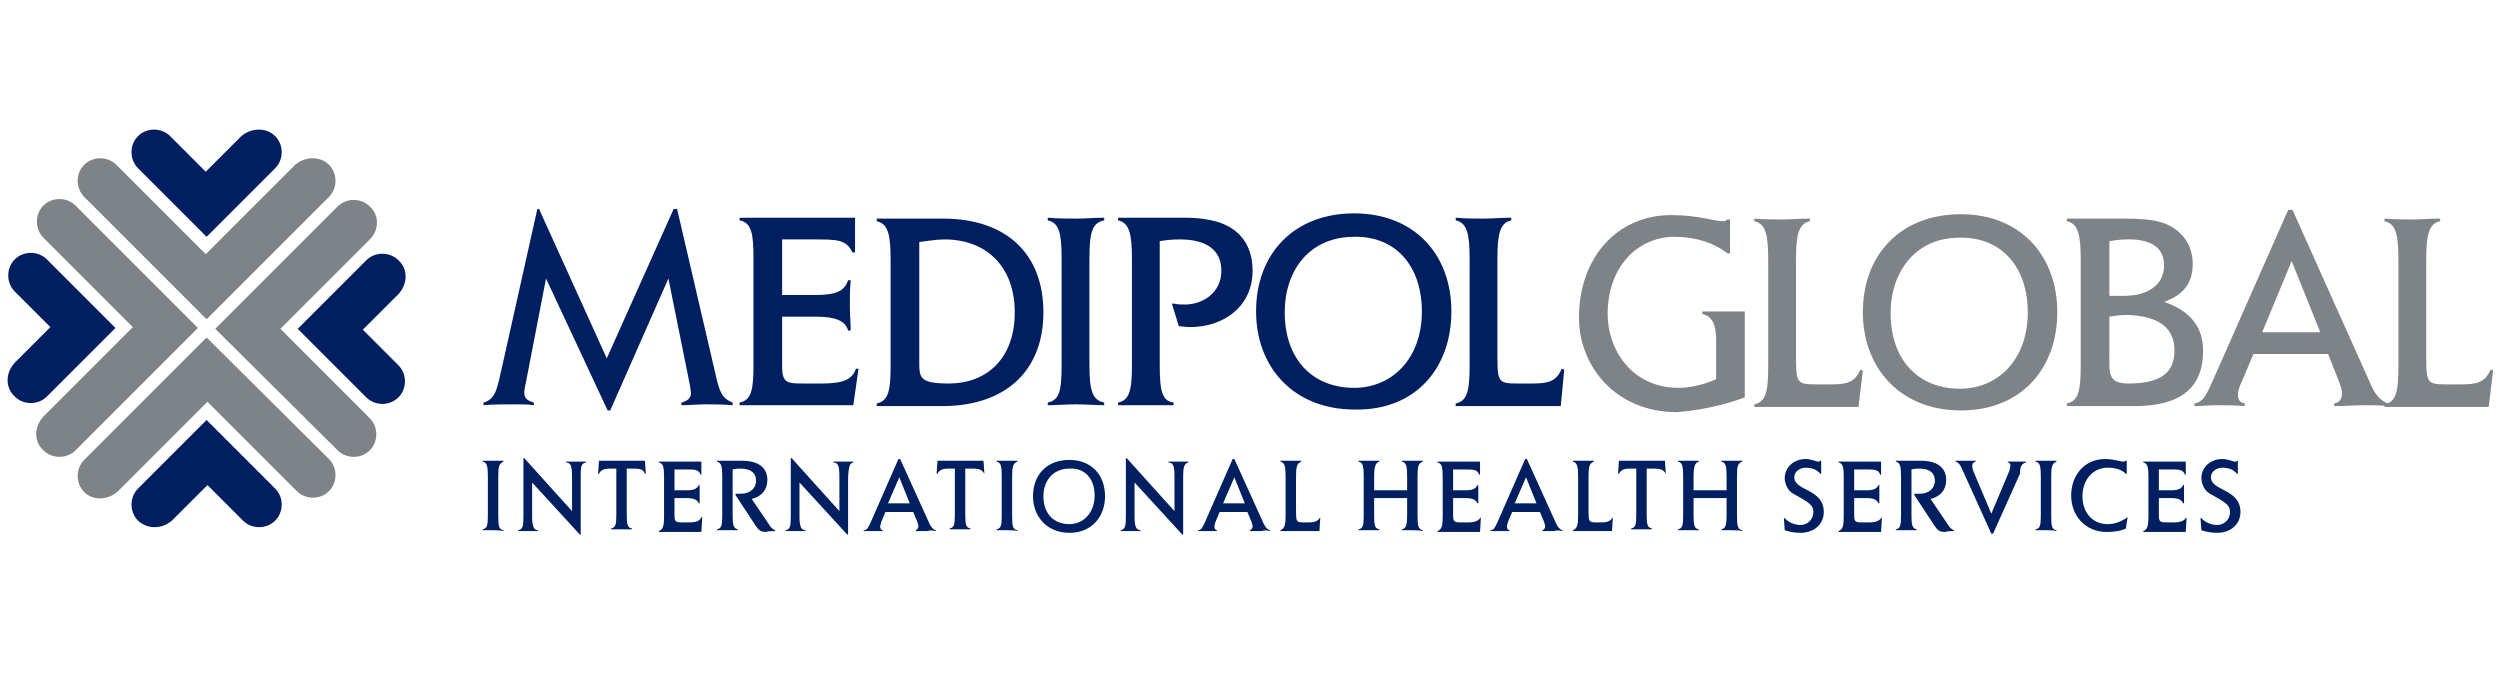 <svg xmlns="http://www.w3.org/2000/svg" xmlns:xlink="http://www.w3.org/1999/xlink" width="121px" height="33px" viewBox="0 0 121 33"><title>03</title><g id="03" stroke="none" stroke-width="1" fill="none" fill-rule="evenodd"><g transform="translate(0, 6)" fill-rule="nonzero" id="Group"><g><path d="M120.664,11.932 L120.538,11.89 C120.286,12.52 119.866,12.604 119.109,12.604 L118.395,12.604 C117.387,12.604 117.429,12.52 117.429,10.84 L117.429,6.596 C117.429,5.336 117.555,4.832 118.101,4.706 L118.101,4.58 C117.639,4.58 117.135,4.622 116.757,4.622 C116.378,4.622 115.874,4.622 115.412,4.58 L115.412,4.706 C115.958,4.832 116.084,5.336 116.084,6.596 L116.084,11.68 C116.084,12.898 116,13.444 115.412,13.57 L115.412,13.697 L120.454,13.697 L120.664,11.932 Z M112.303,10.083 L109.488,10.083 L110.917,6.638 L112.303,10.083 Z M115.58,13.655 L115.58,13.528 C115.244,13.402 114.992,13.15 114.782,12.688 L110.959,4.159 L110.749,4.159 L107.093,12.436 C106.799,13.066 106.673,13.444 106.211,13.528 L106.211,13.655 C106.589,13.655 106.925,13.613 107.303,13.613 C107.724,13.613 108.186,13.613 108.648,13.655 L108.648,13.528 C108.396,13.486 108.312,13.318 108.312,13.108 C108.312,12.94 108.396,12.688 108.48,12.52 L109.068,11.134 L112.681,11.134 L113.227,12.52 C113.269,12.646 113.353,12.856 113.353,13.024 C113.353,13.318 113.227,13.486 112.975,13.528 L112.975,13.655 C113.438,13.655 113.984,13.613 114.488,13.613 C114.824,13.613 115.244,13.613 115.58,13.655 M105.245,10.966 C105.245,12.1 104.489,12.562 103.018,12.562 C102.01,12.562 102.094,12.058 102.094,11.134 L102.094,9.327 C102.346,9.285 102.64,9.243 102.934,9.243 C104.489,9.285 105.245,9.873 105.245,10.966 M104.741,6.848 C104.741,7.857 103.858,8.319 102.808,8.319 C102.598,8.319 102.304,8.319 102.094,8.319 L102.094,5.672 C102.346,5.63 102.682,5.588 102.85,5.588 C104.026,5.546 104.741,5.924 104.741,6.848 M106.631,10.966 C106.631,9.831 106.001,9.033 104.741,8.613 C105.665,8.277 106.127,7.731 106.127,6.764 C106.127,5.798 105.539,5.042 104.573,4.748 C104.11,4.622 103.522,4.58 102.85,4.58 L100.035,4.58 L100.035,4.706 C100.581,4.832 100.707,5.336 100.707,6.596 L100.707,11.68 C100.707,12.982 100.581,13.402 100.035,13.528 L100.035,13.655 L103.312,13.655 C105.539,13.655 106.631,12.772 106.631,10.966 M98.144,9.117 C98.144,11.428 96.674,12.814 94.867,12.814 C92.851,12.814 91.506,11.428 91.506,9.159 C91.506,7.142 92.725,5.504 94.825,5.504 C96.926,5.462 98.144,6.974 98.144,9.117 M99.573,9.117 C99.573,6.344 97.766,4.369 94.909,4.369 C92.01,4.369 90.162,6.302 90.162,9.117 C90.162,11.764 91.926,13.865 94.909,13.865 C97.892,13.865 99.573,11.764 99.573,9.117 M90.162,11.932 L90.036,11.89 C89.784,12.52 89.364,12.604 88.607,12.604 L87.893,12.604 C86.885,12.604 86.927,12.52 86.927,10.84 L86.927,6.596 C86.927,5.336 87.053,4.832 87.599,4.706 L87.599,4.58 C87.137,4.58 86.633,4.622 86.255,4.622 C85.876,4.622 85.372,4.622 84.91,4.58 L84.91,4.706 C85.456,4.832 85.582,5.336 85.582,6.596 L85.582,11.68 C85.582,12.898 85.498,13.444 84.91,13.57 L84.91,13.697 L89.952,13.697 L90.162,11.932 Z M84.448,13.234 L84.448,9.075 L82.389,9.075 L82.389,9.201 C82.851,9.285 83.061,9.705 83.061,10.419 L83.061,12.352 C82.431,12.646 81.717,12.772 81.255,12.772 C78.944,12.772 77.81,10.882 77.81,9.201 C77.81,6.89 79.28,5.462 81.045,5.462 C82.011,5.462 82.893,5.714 83.608,6.26 L83.734,6.26 L83.734,4.622 L83.608,4.622 C83.566,4.664 83.482,4.706 83.398,4.706 C82.935,4.706 82.221,4.411 80.877,4.411 C78.272,4.411 76.423,6.47 76.423,9.369 C76.423,11.764 78.23,13.949 81.171,13.949 C82.179,13.865 83.314,13.655 84.448,13.234" id="Shape" fill="#7D8387"></path><path d="M13.318,0.588 C13.739,1.008 13.739,1.723 13.318,2.143 L9.999,5.462 L6.68,2.143 C6.26,1.723 6.26,1.008 6.68,0.588 C7.1,0.168 7.815,0.168 8.235,0.588 L9.957,2.311 L11.68,0.588 C12.184,0.168 12.898,0.168 13.318,0.588 M0.714,13.192 C1.134,13.613 1.849,13.613 2.269,13.192 L5.588,9.873 L2.269,6.554 C1.849,6.134 1.134,6.134 0.714,6.554 C0.294,6.974 0.294,7.689 0.714,8.109 L2.437,9.831 L0.714,11.554 C0.252,12.058 0.252,12.772 0.714,13.192 M6.68,19.2 C6.26,18.78 6.26,18.066 6.68,17.646 L9.999,14.327 L13.318,17.646 C13.739,18.066 13.739,18.78 13.318,19.2 C12.898,19.62 12.184,19.62 11.764,19.2 L10.041,17.478 L8.319,19.2 C7.815,19.62 7.142,19.62 6.68,19.2 M19.284,6.596 C18.864,6.176 18.15,6.176 17.73,6.596 L14.411,9.915 L17.73,13.234 C18.15,13.655 18.864,13.655 19.284,13.234 C19.705,12.814 19.705,12.1 19.284,11.68 L17.562,9.957 L19.284,8.235 C19.747,7.731 19.747,7.016 19.284,6.596" id="Shape" fill="#001F60"></path><path d="M15.923,1.975 C16.343,2.395 16.343,3.109 15.923,3.529 L9.999,9.453 L4.075,3.529 C3.655,3.109 3.655,2.395 4.075,1.975 C4.495,1.555 5.21,1.555 5.63,1.975 L9.957,6.302 L14.285,1.975 C14.789,1.555 15.503,1.555 15.923,1.975 M2.101,15.797 C2.521,16.217 3.235,16.217 3.655,15.797 L9.579,9.873 L3.655,3.949 C3.235,3.529 2.521,3.529 2.101,3.949 C1.681,4.369 1.681,5.084 2.101,5.504 L6.428,9.831 L2.101,14.159 C1.639,14.663 1.639,15.377 2.101,15.797 M4.075,17.814 C3.655,17.394 3.655,16.68 4.075,16.259 L9.999,10.335 L15.923,16.217 C16.343,16.637 16.343,17.352 15.923,17.772 C15.503,18.192 14.789,18.192 14.369,17.772 L10.041,13.444 L5.714,17.772 C5.21,18.234 4.495,18.234 4.075,17.814 M17.898,3.991 C17.478,3.571 16.764,3.571 16.343,3.991 L10.419,9.915 L16.343,15.797 C16.764,16.217 17.478,16.217 17.898,15.797 C18.318,15.377 18.318,14.663 17.898,14.243 L13.57,9.915 L17.898,5.588 C18.36,5.126 18.36,4.411 17.898,3.991" id="Shape" fill="#7D8387"></path><path d="M75.709,11.89 L75.583,11.848 C75.331,12.478 74.911,12.562 74.155,12.562 L73.44,12.562 C72.432,12.562 72.474,12.478 72.474,10.798 L72.474,6.554 C72.474,5.294 72.6,4.79 73.146,4.664 L73.146,4.537 C72.684,4.537 72.18,4.58 71.802,4.58 C71.424,4.58 70.919,4.58 70.457,4.537 L70.457,4.664 C71.003,4.79 71.13,5.294 71.13,6.554 L71.13,11.638 C71.13,12.856 71.045,13.402 70.457,13.528 L70.457,13.655 L75.541,13.655 L75.709,11.89 Z M68.819,9.075 C68.819,11.386 67.348,12.772 65.542,12.772 C63.525,12.772 62.181,11.386 62.181,9.117 C62.181,7.058 63.399,5.462 65.542,5.462 C67.6,5.42 68.819,6.932 68.819,9.075 M70.247,9.075 C70.247,6.302 68.441,4.327 65.542,4.327 C62.643,4.327 60.794,6.26 60.794,9.075 C60.794,11.722 62.559,13.823 65.584,13.823 C68.567,13.865 70.247,11.764 70.247,9.075 M60.626,7.1 C60.626,5.714 59.828,4.832 58.399,4.622 C57.979,4.537 57.517,4.537 57.139,4.537 L54.114,4.537 L54.114,4.664 C54.66,4.79 54.786,5.294 54.786,6.554 L54.786,11.638 C54.786,12.94 54.66,13.36 54.114,13.486 L54.114,13.613 C54.534,13.613 54.996,13.613 55.416,13.613 C55.752,13.613 56.257,13.613 56.803,13.613 L56.803,13.486 C56.257,13.402 56.131,12.982 56.131,11.638 L56.131,5.672 C56.383,5.63 56.677,5.588 57.097,5.588 C58.441,5.588 59.114,6.134 59.114,7.1 C59.114,8.193 58.189,8.739 57.349,8.739 C57.181,8.739 57.013,8.739 56.845,8.697 L56.719,8.697 L57.055,9.789 C57.181,9.789 57.391,9.831 57.601,9.831 C59.24,9.831 60.626,8.823 60.626,7.1 M53.442,13.613 L53.442,13.486 C52.895,13.36 52.727,12.982 52.727,11.638 L52.727,6.554 C52.727,5.252 52.853,4.79 53.442,4.664 L53.442,4.537 C52.98,4.537 52.517,4.58 52.097,4.58 C51.677,4.58 51.215,4.58 50.711,4.537 L50.711,4.664 C51.257,4.79 51.383,5.252 51.383,6.554 L51.383,11.638 C51.383,12.982 51.257,13.36 50.711,13.486 L50.711,13.613 C51.131,13.613 51.593,13.57 52.097,13.57 C52.559,13.57 53.064,13.613 53.442,13.613 M49.114,9.117 C49.114,11.386 47.728,12.562 45.921,12.562 C44.493,12.562 44.493,12.268 44.493,11.512 L44.493,5.714 C44.871,5.672 45.291,5.588 45.711,5.588 C47.77,5.588 49.114,6.932 49.114,9.117 M50.501,9.117 C50.501,6.344 48.778,4.58 45.627,4.58 L42.434,4.58 L42.434,4.706 C42.98,4.832 43.106,5.336 43.106,6.596 L43.106,11.68 C43.106,12.982 42.98,13.402 42.434,13.528 L42.434,13.655 L45.711,13.655 C48.736,13.613 50.501,11.89 50.501,9.117 M41.552,11.848 L41.426,11.848 C41.258,12.352 40.837,12.562 39.787,12.562 L38.947,12.562 C38.107,12.562 37.855,12.562 37.855,11.722 L37.855,9.327 L39.493,9.327 C40.459,9.327 40.922,9.537 41.048,9.999 L41.174,9.999 C41.174,9.621 41.132,9.201 41.132,8.823 C41.132,8.403 41.132,7.983 41.174,7.562 L41.048,7.562 C40.88,8.067 40.501,8.277 39.493,8.277 L37.855,8.277 L37.855,5.588 L39.409,5.588 C40.501,5.588 40.964,5.588 41.258,6.218 L41.384,6.218 L41.384,4.537 L35.796,4.537 L35.796,4.664 C36.384,4.79 36.468,5.294 36.468,6.554 L36.468,11.596 C36.468,12.856 36.384,13.36 35.796,13.486 L35.796,13.613 L41.3,13.613 L41.552,11.848 Z M35.46,13.613 L35.46,13.486 C34.956,13.276 34.83,13.024 34.619,12.058 L32.771,4.117 L32.603,4.117 L29.368,11.344 L26.091,4.117 L26.007,4.117 L24.242,12.016 C24.032,12.94 23.948,13.318 23.402,13.486 L23.402,13.613 C23.822,13.57 24.368,13.57 24.998,13.57 C25.25,13.57 25.586,13.57 25.839,13.613 L25.839,13.486 C25.544,13.402 25.376,13.276 25.376,13.024 C25.376,12.856 25.418,12.646 25.46,12.478 L26.427,7.478 L29.41,13.865 L29.536,13.865 L32.351,7.478 L33.401,12.688 C33.401,12.772 33.443,12.94 33.443,13.024 C33.443,13.276 33.275,13.402 32.981,13.486 L32.981,13.613 C33.359,13.613 33.779,13.57 34.157,13.57 C34.535,13.57 34.998,13.57 35.46,13.613" id="Shape" fill="#001F60"></path><path d="M108.438,18.78 C108.438,17.646 107.009,17.772 107.009,17.1 C107.009,16.806 107.303,16.637 107.556,16.637 C107.85,16.637 108.102,16.722 108.27,16.932 L108.312,16.932 L108.312,16.301 L108.27,16.301 C108.228,16.343 108.228,16.343 108.186,16.343 C108.06,16.343 107.85,16.217 107.556,16.217 C107.009,16.217 106.547,16.595 106.547,17.142 C106.547,17.436 106.715,17.772 106.967,17.898 C107.724,18.318 107.934,18.444 107.934,18.78 C107.934,19.158 107.64,19.41 107.303,19.41 C107.051,19.41 106.715,19.284 106.547,19.074 L106.505,19.074 L106.547,19.663 C106.799,19.747 107.051,19.789 107.303,19.789 C107.976,19.789 108.438,19.368 108.438,18.78 M105.833,19.032 L105.833,19.032 C105.707,19.2 105.581,19.284 105.203,19.284 L104.909,19.284 C104.615,19.284 104.489,19.284 104.489,18.99 L104.489,18.108 L105.077,18.108 C105.455,18.108 105.581,18.192 105.665,18.36 L105.707,18.36 C105.707,18.234 105.707,18.066 105.707,17.94 C105.707,17.772 105.707,17.604 105.707,17.478 L105.665,17.478 C105.581,17.646 105.455,17.73 105.077,17.73 L104.489,17.73 L104.489,16.722 L105.077,16.722 C105.455,16.722 105.665,16.722 105.749,16.974 L105.791,16.974 L105.791,16.343 L103.732,16.343 L103.732,16.385 C103.942,16.427 103.984,16.595 103.984,17.1 L103.984,18.99 C103.984,19.452 103.942,19.62 103.732,19.705 L103.732,19.747 L105.791,19.747 L105.833,19.032 Z M102.976,19.032 L102.976,19.032 C102.682,19.242 102.346,19.368 102.01,19.368 C101.253,19.368 100.791,18.78 100.791,18.024 C100.791,17.226 101.295,16.637 102.01,16.637 C102.388,16.637 102.682,16.722 102.892,16.932 L102.934,16.932 L102.934,16.301 L102.892,16.301 C102.85,16.301 102.85,16.343 102.766,16.343 C102.64,16.343 102.304,16.217 101.884,16.217 C100.875,16.217 100.245,17.016 100.245,17.982 C100.245,18.948 100.917,19.747 101.968,19.747 C102.304,19.747 102.64,19.705 102.892,19.578 L102.976,19.032 Z M99.531,19.705 L99.531,19.663 C99.321,19.62 99.279,19.494 99.279,18.99 L99.279,17.058 C99.279,16.595 99.321,16.427 99.531,16.343 L99.531,16.301 C99.363,16.301 99.195,16.301 99.027,16.301 C98.859,16.301 98.691,16.301 98.523,16.301 L98.523,16.343 C98.733,16.385 98.775,16.553 98.775,17.058 L98.775,18.948 C98.775,19.452 98.733,19.578 98.523,19.62 L98.523,19.663 C98.691,19.663 98.859,19.663 99.027,19.663 C99.195,19.663 99.405,19.663 99.531,19.705 M98.06,16.385 L98.06,16.343 C97.892,16.343 97.682,16.343 97.514,16.343 C97.388,16.343 97.262,16.343 97.178,16.343 L97.178,16.385 C97.262,16.385 97.304,16.469 97.304,16.511 C97.304,16.637 97.262,16.68 97.262,16.764 L96.38,18.864 L95.582,16.974 C95.498,16.806 95.456,16.637 95.456,16.553 C95.456,16.427 95.498,16.385 95.624,16.343 L95.624,16.301 C95.203,16.301 94.867,16.301 94.657,16.301 L94.657,16.343 C94.783,16.385 94.867,16.469 94.993,16.764 L96.38,19.831 L96.464,19.831 L97.766,16.932 C97.766,16.595 97.85,16.427 98.06,16.385 M94.573,19.705 L94.573,19.663 C94.447,19.62 94.363,19.536 94.237,19.326 L93.439,18.15 C93.943,18.024 94.195,17.688 94.195,17.226 C94.195,16.68 93.817,16.301 92.977,16.301 L91.758,16.301 L91.758,16.343 C91.968,16.385 92.01,16.595 92.01,17.058 L92.01,18.948 C92.01,19.452 91.968,19.578 91.758,19.62 L91.758,19.663 C91.926,19.663 92.094,19.663 92.263,19.663 C92.431,19.663 92.599,19.663 92.767,19.663 L92.767,19.62 C92.557,19.578 92.515,19.41 92.515,18.948 L92.515,16.722 C92.683,16.68 92.809,16.68 92.893,16.68 C93.439,16.68 93.649,16.932 93.649,17.268 C93.649,17.604 93.397,17.898 92.893,17.898 C92.809,17.898 92.767,17.898 92.683,17.898 L92.641,17.94 L93.607,19.41 C93.775,19.663 93.859,19.747 94.153,19.747 C94.237,19.705 94.405,19.705 94.573,19.705 M91.086,19.032 L91.086,19.032 C90.96,19.2 90.834,19.284 90.456,19.284 L90.162,19.284 C89.868,19.284 89.742,19.284 89.742,18.99 L89.742,18.108 L90.33,18.108 C90.708,18.108 90.834,18.192 90.918,18.36 L90.96,18.36 C90.96,18.234 90.96,18.066 90.96,17.94 C90.96,17.772 90.96,17.604 90.96,17.478 L90.918,17.478 C90.834,17.646 90.708,17.73 90.33,17.73 L89.742,17.73 L89.742,16.722 L90.33,16.722 C90.708,16.722 90.918,16.722 91.002,16.974 L91.044,16.974 L91.044,16.343 L88.985,16.343 L88.985,16.385 C89.195,16.427 89.237,16.595 89.237,17.1 L89.237,18.99 C89.237,19.452 89.195,19.62 88.985,19.705 L88.985,19.747 L91.044,19.747 L91.086,19.032 Z M88.271,18.78 C88.271,17.646 86.843,17.772 86.843,17.1 C86.843,16.806 87.137,16.637 87.389,16.637 C87.683,16.637 87.935,16.722 88.103,16.932 L88.145,16.932 L88.145,16.301 L88.103,16.301 C88.061,16.343 88.061,16.343 88.019,16.343 C87.893,16.343 87.683,16.217 87.389,16.217 C86.843,16.217 86.381,16.595 86.381,17.142 C86.381,17.436 86.549,17.772 86.801,17.898 C87.557,18.318 87.767,18.444 87.767,18.78 C87.767,19.158 87.473,19.41 87.137,19.41 C86.885,19.41 86.549,19.284 86.381,19.074 L86.339,19.074 L86.381,19.663 C86.633,19.747 86.885,19.789 87.137,19.789 C87.809,19.789 88.271,19.368 88.271,18.78 M84.322,19.705 L84.322,19.663 C84.112,19.62 84.07,19.452 84.07,18.99 L84.07,17.058 C84.07,16.553 84.112,16.427 84.322,16.343 L84.322,16.301 C84.154,16.301 83.986,16.301 83.818,16.301 C83.65,16.301 83.482,16.301 83.314,16.301 L83.314,16.343 C83.524,16.385 83.566,16.553 83.566,17.058 L83.566,17.73 L81.969,17.73 L81.969,17.058 C81.969,16.553 82.053,16.385 82.221,16.343 L82.221,16.301 C82.053,16.301 81.885,16.301 81.717,16.301 C81.549,16.301 81.381,16.301 81.213,16.301 L81.213,16.343 C81.423,16.385 81.465,16.553 81.465,17.058 L81.465,18.948 C81.465,19.452 81.423,19.578 81.213,19.62 L81.213,19.663 C81.423,19.663 81.591,19.663 81.717,19.663 C81.885,19.663 82.053,19.663 82.221,19.663 L82.221,19.62 C82.011,19.578 81.969,19.452 81.969,18.948 L81.969,18.108 L83.566,18.108 L83.566,18.948 C83.566,19.494 83.482,19.578 83.314,19.62 L83.314,19.663 C83.482,19.663 83.65,19.663 83.818,19.663 C83.986,19.663 84.154,19.663 84.322,19.705 M80.625,16.932 L80.583,16.301 L78.356,16.301 L78.314,16.932 L78.356,16.932 C78.44,16.764 78.566,16.68 78.902,16.68 L79.196,16.68 L79.196,18.906 C79.196,19.41 79.154,19.536 78.944,19.578 L78.944,19.62 C79.112,19.62 79.28,19.62 79.448,19.62 C79.616,19.62 79.784,19.62 79.952,19.62 L79.952,19.578 C79.742,19.536 79.7,19.41 79.7,18.906 L79.7,16.68 L80.036,16.68 C80.373,16.68 80.499,16.722 80.625,16.932 L80.625,16.932 Z M78.062,19.032 L78.062,19.032 C77.936,19.242 77.768,19.284 77.516,19.284 L77.264,19.284 C76.885,19.284 76.885,19.242 76.885,18.654 L76.885,17.058 C76.885,16.595 76.927,16.427 77.138,16.343 L77.138,16.301 C76.969,16.301 76.801,16.301 76.633,16.301 C76.507,16.301 76.297,16.301 76.129,16.301 L76.129,16.343 C76.339,16.385 76.381,16.595 76.381,17.058 L76.381,18.948 C76.381,19.41 76.339,19.578 76.129,19.663 L76.129,19.705 L78.02,19.705 L78.062,19.032 Z M74.365,18.36 L73.314,18.36 L73.86,17.1 L74.365,18.36 Z M75.625,19.705 L75.625,19.663 C75.499,19.62 75.415,19.536 75.331,19.368 L73.902,16.217 L73.818,16.217 L72.474,19.284 C72.348,19.536 72.306,19.663 72.138,19.663 L72.138,19.705 C72.264,19.705 72.39,19.705 72.558,19.705 C72.726,19.705 72.894,19.705 73.062,19.705 L73.062,19.663 C72.978,19.663 72.936,19.578 72.936,19.494 C72.936,19.41 72.978,19.326 72.978,19.284 L73.188,18.78 L74.533,18.78 L74.743,19.284 C74.743,19.326 74.785,19.41 74.785,19.452 C74.785,19.578 74.743,19.62 74.659,19.663 L74.659,19.705 C74.827,19.705 75.037,19.705 75.205,19.705 C75.331,19.663 75.499,19.663 75.625,19.705 M71.676,19.032 L71.676,19.032 C71.55,19.2 71.424,19.284 71.045,19.284 L70.751,19.284 C70.457,19.284 70.331,19.284 70.331,18.99 L70.331,18.108 L70.919,18.108 C71.298,18.108 71.424,18.192 71.508,18.36 L71.55,18.36 C71.55,18.234 71.55,18.066 71.55,17.94 C71.55,17.772 71.55,17.604 71.55,17.478 L71.508,17.478 C71.424,17.646 71.298,17.73 70.919,17.73 L70.331,17.73 L70.331,16.722 L70.919,16.722 C71.298,16.722 71.508,16.722 71.592,16.974 L71.634,16.974 L71.634,16.343 L69.575,16.343 L69.575,16.385 C69.785,16.427 69.827,16.595 69.827,17.1 L69.827,18.99 C69.827,19.452 69.785,19.62 69.575,19.705 L69.575,19.747 L71.634,19.747 L71.676,19.032 Z M68.861,19.705 L68.861,19.663 C68.651,19.62 68.609,19.452 68.609,18.99 L68.609,17.058 C68.609,16.553 68.651,16.427 68.861,16.343 L68.861,16.301 C68.693,16.301 68.525,16.301 68.357,16.301 C68.189,16.301 68.02,16.301 67.852,16.301 L67.852,16.343 C68.062,16.385 68.105,16.553 68.105,17.058 L68.105,17.73 L66.508,17.73 L66.508,17.058 C66.508,16.553 66.592,16.385 66.76,16.343 L66.76,16.301 C66.592,16.301 66.424,16.301 66.256,16.301 C66.088,16.301 65.92,16.301 65.752,16.301 L65.752,16.343 C65.962,16.385 66.004,16.553 66.004,17.058 L66.004,18.948 C66.004,19.452 65.962,19.578 65.752,19.62 L65.752,19.663 C65.962,19.663 66.13,19.663 66.256,19.663 C66.424,19.663 66.592,19.663 66.76,19.663 L66.76,19.62 C66.55,19.578 66.508,19.452 66.508,18.948 L66.508,18.108 L68.105,18.108 L68.105,18.948 C68.105,19.494 68.02,19.578 67.852,19.62 L67.852,19.663 C68.02,19.663 68.189,19.663 68.357,19.663 C68.525,19.663 68.693,19.663 68.861,19.705 M63.903,19.032 L63.903,19.032 C63.777,19.242 63.609,19.284 63.357,19.284 L63.105,19.284 C62.727,19.284 62.727,19.242 62.727,18.654 L62.727,17.058 C62.727,16.595 62.769,16.427 62.979,16.343 L62.979,16.301 C62.811,16.301 62.643,16.301 62.475,16.301 C62.349,16.301 62.139,16.301 61.97,16.301 L61.97,16.343 C62.181,16.385 62.223,16.595 62.223,17.058 L62.223,18.948 C62.223,19.41 62.181,19.578 61.97,19.663 L61.97,19.705 L63.861,19.705 L63.903,19.032 Z M60.248,18.36 L59.198,18.36 L59.744,17.1 L60.248,18.36 Z M61.466,19.705 L61.466,19.663 C61.34,19.62 61.256,19.536 61.172,19.368 L59.744,16.217 L59.66,16.217 L58.315,19.284 C58.189,19.536 58.147,19.663 57.979,19.663 L57.979,19.705 C58.105,19.705 58.231,19.705 58.399,19.705 C58.567,19.705 58.735,19.705 58.903,19.705 L58.903,19.663 C58.819,19.663 58.777,19.578 58.777,19.494 C58.777,19.41 58.819,19.326 58.819,19.284 L59.03,18.78 L60.374,18.78 L60.584,19.284 C60.584,19.326 60.626,19.41 60.626,19.452 C60.626,19.578 60.584,19.62 60.5,19.663 L60.5,19.705 C60.668,19.705 60.878,19.705 61.046,19.705 C61.172,19.663 61.34,19.663 61.466,19.705 M57.517,16.385 L57.517,16.343 C57.349,16.343 57.181,16.343 57.055,16.343 C56.929,16.343 56.719,16.343 56.551,16.343 L56.551,16.385 C56.803,16.385 56.845,16.595 56.845,17.1 L56.845,18.738 L54.534,16.175 L54.492,16.175 L54.492,18.99 C54.492,19.494 54.45,19.62 54.24,19.663 L54.24,19.705 C54.408,19.705 54.576,19.705 54.702,19.705 C54.87,19.705 55.038,19.705 55.206,19.705 L55.206,19.663 C54.996,19.663 54.912,19.494 54.912,18.99 L54.912,17.352 L57.223,19.873 L57.265,19.873 L57.265,17.058 C57.265,16.637 57.307,16.427 57.517,16.385 M52.98,17.982 C52.98,18.822 52.433,19.368 51.761,19.368 C51.005,19.368 50.501,18.864 50.501,18.024 C50.501,17.268 50.963,16.68 51.761,16.68 C52.517,16.637 52.98,17.184 52.98,17.982 M53.484,18.024 C53.484,16.974 52.811,16.259 51.761,16.259 C50.669,16.259 49.997,16.974 49.997,18.024 C49.997,18.99 50.669,19.789 51.761,19.789 C52.853,19.789 53.484,18.99 53.484,18.024 M49.24,19.705 L49.24,19.663 C49.03,19.62 48.988,19.494 48.988,18.99 L48.988,17.058 C48.988,16.595 49.03,16.427 49.24,16.343 L49.24,16.301 C49.072,16.301 48.904,16.301 48.736,16.301 C48.568,16.301 48.4,16.301 48.232,16.301 L48.232,16.343 C48.442,16.385 48.484,16.553 48.484,17.058 L48.484,18.948 C48.484,19.452 48.442,19.578 48.232,19.62 L48.232,19.663 C48.4,19.663 48.568,19.663 48.736,19.663 C48.904,19.663 49.114,19.663 49.24,19.705 M47.644,16.932 L47.602,16.301 L45.375,16.301 L45.333,16.932 L45.375,16.932 C45.459,16.764 45.585,16.68 45.921,16.68 L46.215,16.68 L46.215,18.906 C46.215,19.41 46.173,19.536 45.963,19.578 L45.963,19.62 C46.131,19.62 46.299,19.62 46.467,19.62 C46.635,19.62 46.803,19.62 46.972,19.62 L46.972,19.578 C46.761,19.536 46.719,19.41 46.719,18.906 L46.719,16.68 L47.056,16.68 C47.392,16.68 47.518,16.722 47.644,16.932 L47.644,16.932 Z M44.031,18.36 L42.98,18.36 L43.526,17.1 L44.031,18.36 Z M45.291,19.705 L45.291,19.663 C45.165,19.62 45.081,19.536 44.997,19.368 L43.568,16.217 L43.484,16.217 L42.14,19.284 C42.014,19.536 41.972,19.663 41.804,19.663 L41.804,19.705 C41.93,19.705 42.056,19.705 42.224,19.705 C42.392,19.705 42.56,19.705 42.728,19.705 L42.728,19.663 C42.644,19.663 42.602,19.578 42.602,19.494 C42.602,19.41 42.644,19.326 42.644,19.284 L42.854,18.78 L44.199,18.78 L44.409,19.284 C44.409,19.326 44.451,19.41 44.451,19.452 C44.451,19.578 44.409,19.62 44.325,19.663 L44.325,19.705 C44.493,19.705 44.703,19.705 44.871,19.705 C44.997,19.663 45.123,19.663 45.291,19.705 M41.3,16.385 L41.3,16.343 C41.132,16.343 40.964,16.343 40.837,16.343 C40.711,16.343 40.501,16.343 40.333,16.343 L40.333,16.385 C40.585,16.385 40.627,16.595 40.627,17.1 L40.627,18.738 L38.317,16.175 L38.275,16.175 L38.275,18.99 C38.275,19.494 38.233,19.62 38.023,19.663 L38.023,19.705 C38.191,19.705 38.359,19.705 38.485,19.705 C38.653,19.705 38.821,19.705 38.989,19.705 L38.989,19.663 C38.779,19.663 38.695,19.494 38.695,18.99 L38.695,17.352 L41.006,19.873 L41.048,19.873 L41.048,17.058 C41.09,16.637 41.09,16.427 41.3,16.385 M37.518,19.705 L37.518,19.663 C37.392,19.62 37.308,19.536 37.182,19.326 L36.384,18.15 C36.888,18.024 37.14,17.688 37.14,17.226 C37.14,16.68 36.762,16.301 35.922,16.301 L34.703,16.301 L34.703,16.343 C34.914,16.385 34.956,16.595 34.956,17.058 L34.956,18.948 C34.956,19.452 34.914,19.578 34.703,19.62 L34.703,19.663 C34.872,19.663 35.04,19.663 35.208,19.663 C35.376,19.663 35.544,19.663 35.712,19.663 L35.712,19.62 C35.502,19.578 35.46,19.41 35.46,18.948 L35.46,16.722 C35.628,16.68 35.754,16.68 35.838,16.68 C36.384,16.68 36.594,16.932 36.594,17.268 C36.594,17.604 36.342,17.898 35.838,17.898 C35.754,17.898 35.712,17.898 35.628,17.898 L35.586,17.94 L36.552,19.41 C36.72,19.663 36.804,19.747 37.098,19.747 C37.14,19.705 37.308,19.705 37.518,19.705 M33.989,19.032 L33.947,19.032 C33.863,19.2 33.737,19.284 33.359,19.284 L33.065,19.284 C32.771,19.284 32.645,19.284 32.645,18.99 L32.645,18.108 L33.233,18.108 C33.611,18.108 33.737,18.192 33.821,18.36 L33.863,18.36 C33.863,18.234 33.863,18.066 33.863,17.94 C33.863,17.772 33.863,17.604 33.863,17.478 L33.821,17.478 C33.737,17.646 33.611,17.73 33.233,17.73 L32.645,17.73 L32.645,16.722 L33.233,16.722 C33.611,16.722 33.821,16.722 33.905,16.974 L33.947,16.974 L33.947,16.343 L31.889,16.343 L31.889,16.385 C32.099,16.427 32.141,16.595 32.141,17.1 L32.141,18.99 C32.141,19.452 32.099,19.62 31.889,19.705 L31.889,19.747 L33.947,19.747 L33.989,19.032 Z M31.258,16.932 L31.216,16.301 L28.99,16.301 L28.948,16.932 L28.99,16.932 C29.074,16.764 29.2,16.68 29.536,16.68 L29.83,16.68 L29.83,18.906 C29.83,19.41 29.788,19.536 29.578,19.578 L29.578,19.62 C29.746,19.62 29.914,19.62 30.082,19.62 C30.25,19.62 30.418,19.62 30.586,19.62 L30.586,19.578 C30.376,19.536 30.334,19.41 30.334,18.906 L30.334,16.68 L30.67,16.68 C31.006,16.68 31.132,16.722 31.216,16.932 L31.258,16.932 Z M28.359,16.385 L28.359,16.343 C28.191,16.343 28.023,16.343 27.897,16.343 C27.771,16.343 27.561,16.343 27.393,16.343 L27.393,16.385 C27.645,16.385 27.687,16.595 27.687,17.1 L27.687,18.738 L25.376,16.175 L25.334,16.175 L25.334,18.99 C25.334,19.494 25.292,19.62 25.082,19.663 L25.082,19.705 C25.25,19.705 25.418,19.705 25.544,19.705 C25.712,19.705 25.881,19.705 26.049,19.705 L26.049,19.663 C25.839,19.663 25.755,19.494 25.755,18.99 L25.755,17.352 L28.065,19.873 L28.107,19.873 L28.107,17.058 C28.107,16.637 28.107,16.427 28.359,16.385 M24.368,19.705 L24.368,19.663 C24.158,19.62 24.116,19.494 24.116,18.99 L24.116,17.058 C24.116,16.595 24.158,16.427 24.368,16.343 L24.368,16.301 C24.2,16.301 24.032,16.301 23.864,16.301 C23.696,16.301 23.528,16.301 23.36,16.301 L23.36,16.343 C23.57,16.385 23.612,16.553 23.612,17.058 L23.612,18.948 C23.612,19.452 23.57,19.578 23.36,19.62 L23.36,19.663 C23.528,19.663 23.696,19.663 23.864,19.663 C24.032,19.663 24.2,19.663 24.368,19.705" id="Shape" fill="#001F60"></path></g></g></g></svg>